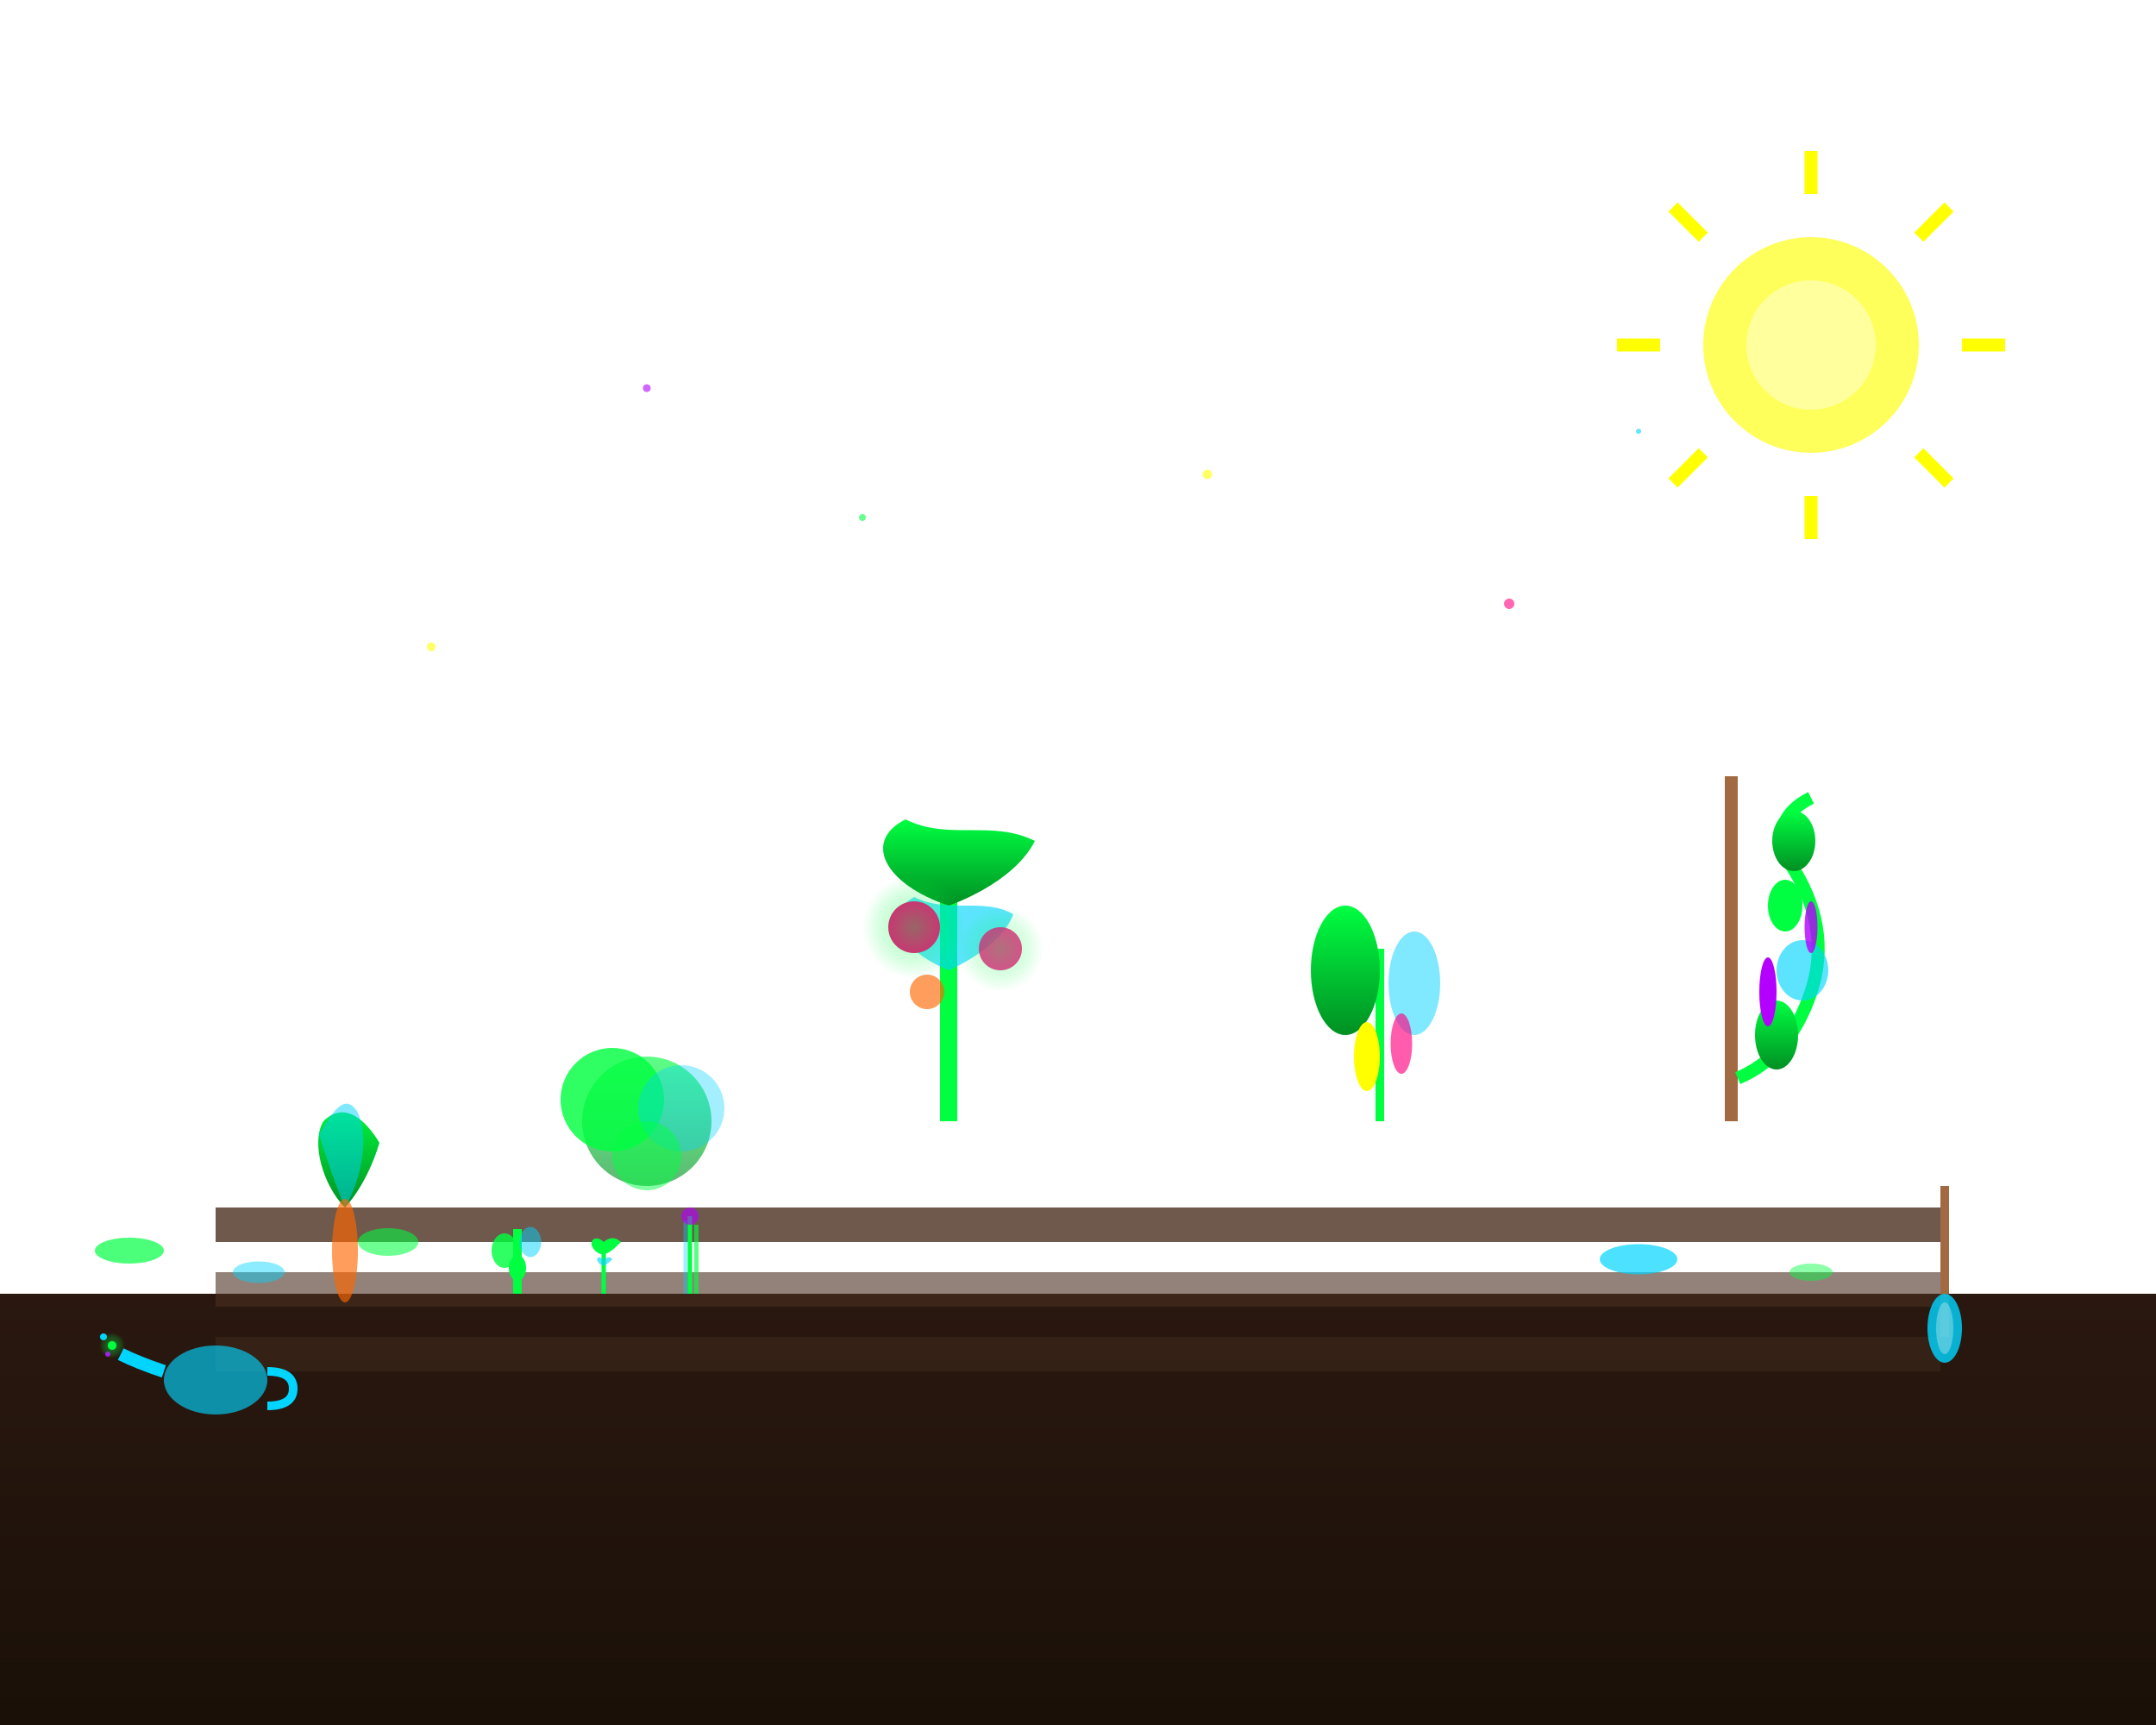 <svg width="500" height="400" viewBox="0 0 500 400" fill="none" xmlns="http://www.w3.org/2000/svg">
  <defs>
    <linearGradient id="groundGradient" x1="0%" y1="0%" x2="0%" y2="100%">
      <stop offset="0%" style="stop-color:#2a1810;stop-opacity:1" />
      <stop offset="100%" style="stop-color:#1a1008;stop-opacity:1" />
    </linearGradient>
    <linearGradient id="plantGradient" x1="0%" y1="0%" x2="0%" y2="100%">
      <stop offset="0%" style="stop-color:#00ff41;stop-opacity:1" />
      <stop offset="100%" style="stop-color:#008f23;stop-opacity:1" />
    </linearGradient>
    <radialGradient id="neonGlow" cx="50%" cy="50%" r="50%">
      <stop offset="0%" style="stop-color:#00ff41;stop-opacity:0.8" />
      <stop offset="70%" style="stop-color:#00ff41;stop-opacity:0.3" />
      <stop offset="100%" style="stop-color:#00ff41;stop-opacity:0" />
    </radialGradient>
    <filter id="strongGlow">
      <feGaussianBlur stdDeviation="4" result="coloredBlur"/>
      <feMerge> 
        <feMergeNode in="coloredBlur"/>
        <feMergeNode in="SourceGraphic"/>
      </feMerge>
    </filter>
    <filter id="softGlow">
      <feGaussianBlur stdDeviation="2" result="coloredBlur"/>
      <feMerge> 
        <feMergeNode in="coloredBlur"/>
        <feMergeNode in="SourceGraphic"/>
      </feMerge>
    </filter>
  </defs>
  
  <!-- Background ground -->
  <rect x="0" y="300" width="500" height="100" fill="url(#groundGradient)"/>
  
  <!-- Garden rows -->
  <rect x="50" y="280" width="400" height="8" fill="#4a3020" opacity="0.8"/>
  <rect x="50" y="295" width="400" height="8" fill="#4a3020" opacity="0.6"/>
  <rect x="50" y="310" width="400" height="8" fill="#4a3020" opacity="0.4"/>
  
  <!-- Carrot plants -->
  <g id="carrot1" transform="translate(80, 250)">
    <!-- Carrot top (leaves) -->
    <path d="M0 30 C-5 25, -8 15, -5 10 C0 5, 5 10, 8 15 C5 25, 0 30, 0 30" fill="url(#plantGradient)" filter="url(#softGlow)"/>
    <path d="M0 30 C3 25, 6 15, 3 8 C0 3, -3 8, -6 13 C-3 23, 0 30, 0 30" fill="#00d4ff" opacity="0.7" filter="url(#softGlow)"/>
    <!-- Underground carrot -->
    <ellipse cx="0" cy="40" rx="3" ry="12" fill="#ff6600" opacity="0.8" filter="url(#softGlow)"/>
  </g>
  
  <!-- Lettuce plants -->
  <g id="lettuce1" transform="translate(150, 260)">
    <circle cx="0" cy="0" r="15" fill="url(#plantGradient)" opacity="0.8" filter="url(#softGlow)"/>
    <circle cx="-8" cy="-5" r="12" fill="#00ff41" opacity="0.9" filter="url(#softGlow)"/>
    <circle cx="8" cy="-3" r="10" fill="#00d4ff" opacity="0.6" filter="url(#softGlow)"/>
    <circle cx="0" cy="8" r="8" fill="#00ff41" opacity="0.7" filter="url(#softGlow)"/>
  </g>
  
  <!-- Tomato plants with neon glow -->
  <g id="tomato1" transform="translate(220, 200)">
    <!-- Stem -->
    <rect x="-2" y="0" width="4" height="60" fill="#00ff41" filter="url(#strongGlow)"/>
    <!-- Leaves -->
    <path d="M0 10 C-15 5, -20 -5, -10 -10 C0 -5, 10 -10, 20 -5 C15 5, 0 10, 0 10" fill="url(#plantGradient)" filter="url(#strongGlow)"/>
    <path d="M0 25 C-12 20, -15 12, -8 8 C0 12, 8 8, 15 12 C12 20, 0 25, 0 25" fill="#00d4ff" opacity="0.8" filter="url(#strongGlow)"/>
    <!-- Tomatoes with neon effect -->
    <circle cx="-8" cy="15" r="6" fill="#ff0080" filter="url(#strongGlow)"/>
    <circle cx="12" cy="20" r="5" fill="#ff0080" opacity="0.9" filter="url(#strongGlow)"/>
    <circle cx="-5" cy="30" r="4" fill="#ff6600" opacity="0.8" filter="url(#strongGlow)"/>
    <!-- Neon glow around tomatoes -->
    <circle cx="-8" cy="15" r="12" fill="url(#neonGlow)" opacity="0.5"/>
    <circle cx="12" cy="20" r="10" fill="url(#neonGlow)" opacity="0.4"/>
  </g>
  
  <!-- Pepper plants -->
  <g id="pepper1" transform="translate(320, 220)">
    <rect x="-1" y="0" width="2" height="40" fill="#00ff41" filter="url(#softGlow)"/>
    <ellipse cx="-8" cy="5" rx="8" ry="15" fill="url(#plantGradient)" filter="url(#softGlow)"/>
    <ellipse cx="8" cy="8" rx="6" ry="12" fill="#00d4ff" opacity="0.7" filter="url(#softGlow)"/>
    <!-- Peppers -->
    <ellipse cx="-3" cy="25" rx="3" ry="8" fill="#ffff00" filter="url(#softGlow)"/>
    <ellipse cx="5" cy="22" rx="2.5" ry="7" fill="#ff0080" opacity="0.8" filter="url(#softGlow)"/>
  </g>
  
  <!-- Bean plants with climbing effect -->
  <g id="beans1" transform="translate(400, 180)">
    <!-- Support pole -->
    <rect x="0" y="0" width="3" height="80" fill="#8B4513" opacity="0.8"/>
    <!-- Climbing vine with neon effect -->
    <path d="M3 70 Q15 65, 20 50 Q25 35, 15 20 Q10 10, 20 5" fill="none" stroke="#00ff41" stroke-width="3" filter="url(#strongGlow)"/>
    <!-- Leaves along vine -->
    <ellipse cx="12" cy="60" rx="5" ry="8" fill="url(#plantGradient)" filter="url(#softGlow)"/>
    <ellipse cx="18" cy="45" rx="6" ry="7" fill="#00d4ff" opacity="0.8" filter="url(#softGlow)"/>
    <ellipse cx="14" cy="30" rx="4" ry="6" fill="#00ff41" filter="url(#softGlow)"/>
    <ellipse cx="16" cy="15" rx="5" ry="7" fill="url(#plantGradient)" filter="url(#softGlow)"/>
    <!-- Bean pods with glow -->
    <ellipse cx="10" cy="50" rx="2" ry="8" fill="#b300ff" filter="url(#strongGlow)"/>
    <ellipse cx="20" cy="35" rx="1.5" ry="6" fill="#b300ff" opacity="0.9" filter="url(#strongGlow)"/>
  </g>
  
  <!-- Herb garden section -->
  <g id="herbs" transform="translate(120, 300)">
    <!-- Basil -->
    <g transform="translate(0, 0)">
      <rect x="-1" y="-15" width="2" height="15" fill="#00ff41" filter="url(#softGlow)"/>
      <ellipse cx="-3" cy="-10" rx="3" ry="4" fill="#00ff41" opacity="0.9" filter="url(#softGlow)"/>
      <ellipse cx="3" cy="-12" rx="2.5" ry="3.5" fill="#00d4ff" opacity="0.7" filter="url(#softGlow)"/>
      <ellipse cx="0" cy="-6" rx="2" ry="3" fill="#00ff41" filter="url(#softGlow)"/>
    </g>
    
    <!-- Parsley -->
    <g transform="translate(20, 0)">
      <rect x="-0.5" y="-12" width="1" height="12" fill="#00ff41" filter="url(#softGlow)"/>
      <path d="M0 -12 C-2 -14, -4 -12, -2 -10 C0 -8, 2 -10, 4 -12 C2 -14, 0 -12, 0 -12" fill="#00ff41" filter="url(#softGlow)"/>
      <path d="M0 -8 C-1.5 -9, -2 -8, -1 -7 C0 -6, 1 -7, 2 -8 C1.5 -9, 0 -8, 0 -8" fill="#00d4ff" opacity="0.8" filter="url(#softGlow)"/>
    </g>
    
    <!-- Chives -->
    <g transform="translate(40, 0)">
      <rect x="-0.5" y="-18" width="1" height="18" fill="#00ff41" filter="url(#softGlow)"/>
      <rect x="1" y="-16" width="1" height="16" fill="#00ff41" opacity="0.8" filter="url(#softGlow)"/>
      <rect x="-1.5" y="-17" width="1" height="17" fill="#00d4ff" opacity="0.6" filter="url(#softGlow)"/>
      <circle cx="0" cy="-18" r="2" fill="#b300ff" opacity="0.8" filter="url(#softGlow)"/>
    </g>
  </g>
  
  <!-- Watering can with neon effect -->
  <g id="wateringCan" transform="translate(50, 320)">
    <!-- Can body -->
    <ellipse cx="0" cy="0" rx="12" ry="8" fill="#00d4ff" opacity="0.8" filter="url(#strongGlow)"/>
    <!-- Handle -->
    <path d="M12 -2 Q18 -2, 18 2 Q18 6, 12 6" fill="none" stroke="#00d4ff" stroke-width="2" filter="url(#softGlow)"/>
    <!-- Spout -->
    <path d="M-12 -2 Q-18 -4, -22 -6" fill="none" stroke="#00d4ff" stroke-width="3" filter="url(#softGlow)"/>
    <!-- Water droplets with neon glow -->
    <circle cx="-24" cy="-8" r="1" fill="#00ff41" filter="url(#strongGlow)"/>
    <circle cx="-26" cy="-10" r="0.8" fill="#00d4ff" filter="url(#strongGlow)"/>
    <circle cx="-25" cy="-6" r="0.6" fill="#b300ff" filter="url(#strongGlow)"/>
    <!-- Glow effect around droplets -->
    <circle cx="-24" cy="-8" r="3" fill="url(#neonGlow)" opacity="0.6"/>
  </g>
  
  <!-- Garden tool - spade -->
  <g id="spade" transform="translate(450, 300)">
    <!-- Handle -->
    <rect x="0" y="-25" width="2" height="35" fill="#8B4513" opacity="0.8"/>
    <!-- Blade with metallic neon effect -->
    <ellipse cx="1" cy="8" rx="4" ry="8" fill="#00d4ff" opacity="0.9" filter="url(#strongGlow)"/>
    <ellipse cx="1" cy="8" rx="2" ry="6" fill="#ffffff" opacity="0.3"/>
  </g>
  
  <!-- Floating particles/pollen effect -->
  <g id="particles" opacity="0.6">
    <circle cx="100" cy="150" r="1" fill="#ffff00" filter="url(#softGlow)"/>
    <circle cx="200" cy="120" r="0.8" fill="#00ff41" filter="url(#softGlow)"/>
    <circle cx="350" cy="140" r="1.2" fill="#ff0080" filter="url(#softGlow)"/>
    <circle cx="380" cy="100" r="0.6" fill="#00d4ff" filter="url(#softGlow)"/>
    <circle cx="150" cy="90" r="0.9" fill="#b300ff" filter="url(#softGlow)"/>
    <circle cx="280" cy="110" r="1.1" fill="#ffff00" filter="url(#softGlow)"/>
  </g>
  
  <!-- Sun with neon rays -->
  <g id="sun" transform="translate(420, 80)">
    <circle cx="0" cy="0" r="25" fill="#ffff00" opacity="0.8" filter="url(#strongGlow)"/>
    <circle cx="0" cy="0" r="15" fill="#ffffff" opacity="0.4"/>
    <!-- Sun rays -->
    <path d="M0 -35 L0 -45" stroke="#ffff00" stroke-width="3" filter="url(#softGlow)"/>
    <path d="M25 -25 L32 -32" stroke="#ffff00" stroke-width="3" filter="url(#softGlow)"/>
    <path d="M35 0 L45 0" stroke="#ffff00" stroke-width="3" filter="url(#softGlow)"/>
    <path d="M25 25 L32 32" stroke="#ffff00" stroke-width="3" filter="url(#softGlow)"/>
    <path d="M0 35 L0 45" stroke="#ffff00" stroke-width="3" filter="url(#softGlow)"/>
    <path d="M-25 25 L-32 32" stroke="#ffff00" stroke-width="3" filter="url(#softGlow)"/>
    <path d="M-35 0 L-45 0" stroke="#ffff00" stroke-width="3" filter="url(#softGlow)"/>
    <path d="M-25 -25 L-32 -32" stroke="#ffff00" stroke-width="3" filter="url(#softGlow)"/>
  </g>
  
  <!-- Ground cover plants -->
  <g id="groundCover" opacity="0.7">
    <ellipse cx="30" cy="290" rx="8" ry="3" fill="#00ff41" filter="url(#softGlow)"/>
    <ellipse cx="60" cy="295" rx="6" ry="2.5" fill="#00d4ff" opacity="0.8" filter="url(#softGlow)"/>
    <ellipse cx="90" cy="288" rx="7" ry="3.2" fill="#00ff41" opacity="0.9" filter="url(#softGlow)"/>
    <ellipse cx="380" cy="292" rx="9" ry="3.5" fill="#00d4ff" filter="url(#softGlow)"/>
    <ellipse cx="420" cy="295" rx="5" ry="2" fill="#00ff41" opacity="0.8" filter="url(#softGlow)"/>
  </g>
</svg>
